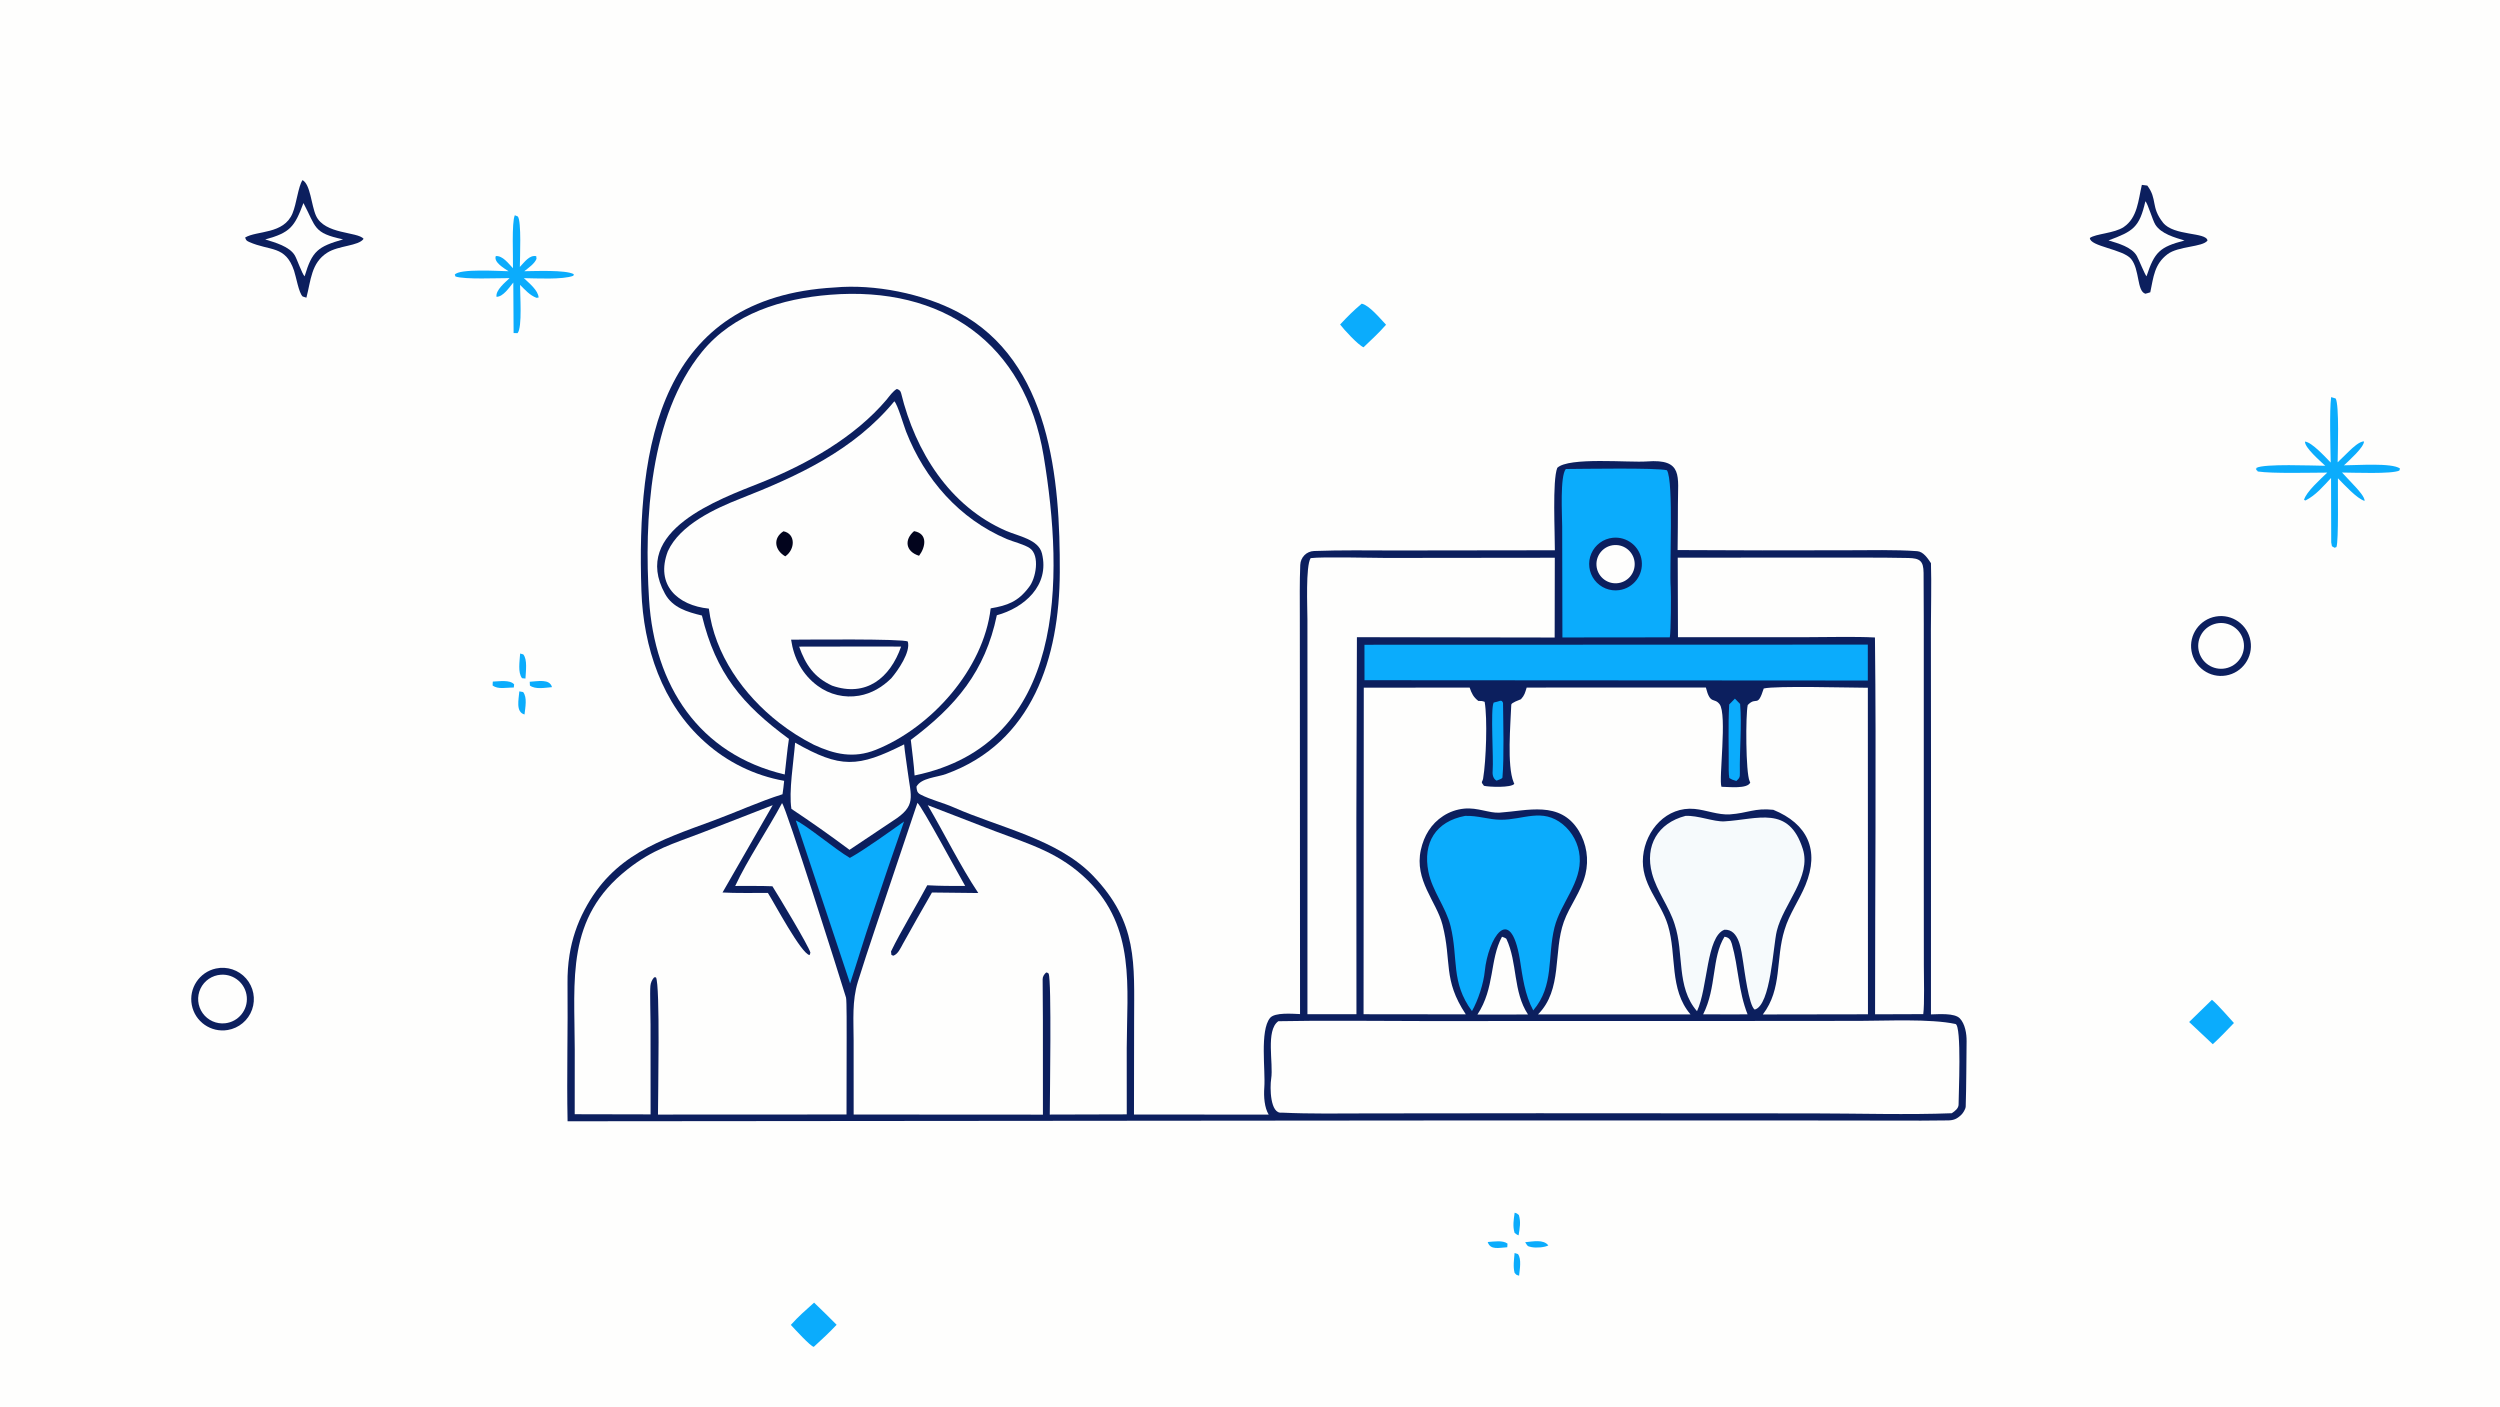 <svg version="1.1" xmlns="http://www.w3.org/2000/svg" style="display: block;" viewBox="0 0 2048 1152" width="1820" height="1024" preserveAspectRatio="none">
<path transform="translate(0,0)" fill="rgb(254,254,253)" d="M 0 0 L 2048 0 L 2048 1152 L 0 1152 L 0 0 z"/>
<path transform="translate(0,0)" fill="rgb(12,31,94)" d="M 683.746 235.435 C 716.276 232.51 755.973 240.369 784.889 255.687 C 860.672 296.087 868.483 392.514 868.183 468.663 C 867.907 538.489 845.943 608.199 775.044 633.893 C 767.105 636.77 754.638 637.074 750.769 644.274 C 751.084 647.096 751.032 649.142 754.134 650.75 C 762.224 654.943 772.886 657.548 781.208 661.227 C 818.697 677.798 866.594 687.264 895.379 717.215 C 932.31 755.642 929.094 788.836 929.062 836.735 L 928.958 912.789 L 1039.32 912.868 C 1035.88 907.289 1035.15 898.384 1035.72 890.63 C 1036.77 876.39 1031.94 844.203 1040.39 833.742 C 1044.27 828.935 1059.02 830.335 1064.99 830.526 L 1064.87 582.541 L 1064.82 505.249 C 1064.8 491.083 1064.59 476.805 1065.17 462.692 C 1065.43 456.386 1070.28 451.511 1076.47 451.276 C 1098.53 450.438 1121.06 450.819 1143.13 450.839 L 1273.74 450.663 C 1273.86 437.243 1271.59 393.494 1275.72 383.181 C 1284.99 374.103 1334.74 379.035 1349.09 377.919 C 1379.16 375.581 1374.46 390.296 1374.55 413.108 C 1374.61 424.908 1374.39 438.251 1374.3 450.498 C 1420.58 450.784 1466.85 450.839 1513.13 450.66 C 1531.37 450.651 1552.35 450.076 1570.57 451.41 C 1575.62 451.779 1579.2 457.291 1581.84 461.229 C 1582.37 478.391 1581.79 498.382 1581.79 515.736 L 1581.88 625.25 L 1581.84 830.787 C 1588.17 830.665 1601.1 829.514 1605.48 834.039 C 1609.79 838.497 1611.13 846.674 1611.04 852.894 C 1610.8 870.521 1610.86 888.585 1610.31 906.198 C 1610.24 908.343 1608.01 911.854 1606.44 913.295 C 1603.11 916.343 1600.51 917.525 1595.97 917.613 C 1581.24 917.899 1566.31 917.787 1551.59 917.771 L 1467.08 917.66 L 1216.05 917.644 L 464.961 918.319 C 464.177 880.797 465.317 842.929 464.911 805.377 C 464.826 797.481 465.325 789.8 466.562 782 C 468.595 769.104 472.761 756.636 478.888 745.107 C 502.423 700.385 540.076 688.372 584.19 672.147 C 602.707 665.336 622.277 656.363 641.033 650.489 C 641.602 647.403 642.001 642.743 642.378 639.503 C 618.24 635.203 595.787 624.232 577.561 607.833 C 542.383 576.604 527.015 529.961 525.449 483.972 C 521.363 364.029 540.644 243.426 683.746 235.435 z"/>
<path transform="translate(0,0)" fill="rgb(254,254,253)" d="M 1250.65 563.123 L 1397.45 563.067 C 1401.03 577.43 1404.17 570.96 1408.66 576.711 C 1415.08 584.91 1407.77 638.788 1410.24 644.365 C 1416.06 644.46 1431.64 646.301 1433.81 640.859 L 1433.32 639.857 C 1430.04 633.027 1429.95 585.181 1431.75 577.413 C 1439.05 569.816 1439.62 580.365 1444.85 563.881 C 1454.46 561.501 1515.87 563.257 1530.14 563.281 L 1530.23 830.696 L 1444.12 830.84 C 1460.25 809.687 1454.39 785.562 1461.93 761.457 C 1465.79 748.477 1473.89 737.375 1479.03 724.901 C 1490.89 696.118 1480.59 674.597 1452.69 663.234 C 1437.47 661.587 1431.69 665.964 1417.17 666.975 C 1407.42 667.574 1397.77 663.42 1388.23 662.509 C 1365.39 660.329 1348.12 679.706 1346.01 701.265 C 1343.78 724.076 1360.44 738.073 1366.43 758.004 C 1373.74 782.315 1367.24 810.065 1384.84 830.767 L 1259.94 830.786 C 1280.18 810.461 1272.27 779.633 1281.1 754.932 C 1285.79 741.809 1295.1 730.746 1298.78 716.05 C 1301.74 703.898 1299.77 691.067 1293.28 680.369 C 1277.98 655.442 1251.19 664.036 1228.38 665.564 C 1220.12 666.117 1210.38 661.177 1199.45 662.268 C 1193.32 662.866 1187.43 664.93 1182.27 668.286 C 1172.3 674.725 1166.49 684.596 1163.96 696.046 C 1158.45 721.018 1176.74 738.14 1181.7 757.442 C 1189.48 787.691 1181.8 802.112 1200.78 830.749 L 1117.03 830.652 L 1117.21 563.192 L 1203.94 563.152 C 1205.63 568.047 1207.01 570.89 1211.02 574.043 C 1213.41 574.1 1214.02 573.989 1216.23 574.797 C 1218.61 588.643 1217.43 623.035 1214.97 637.599 C 1214.43 640.78 1212.6 639.833 1215.66 643.586 C 1220.06 644.588 1237.85 645.292 1240.51 641.982 L 1239.94 640.61 C 1234.4 627.161 1237.47 592.74 1238.04 577.091 C 1238.1 575.536 1244.42 573.357 1245.97 572.656 C 1248.97 569.384 1249.33 567.353 1250.65 563.123 z"/>
<path transform="translate(0,0)" fill="rgb(254,254,253)" d="M 679.917 241.418 C 772.083 233.989 839.679 280.951 854.97 373.5 C 871.507 473.595 873.98 609.313 749.226 635.105 C 748.679 626.156 747.14 615.039 746.131 605.972 C 783.081 578.294 807.04 549.932 816.603 503.889 C 838.745 497.894 860.093 479.683 853.562 453.241 C 850.736 441.8 834.377 439.164 824.307 434.799 C 777.886 414.683 749.895 369.824 738.221 322.108 C 737.695 319.958 736.623 319.261 734.727 318.534 C 731.557 320.26 728.652 324.411 726.269 327.348 C 700.283 357.998 661.474 380.034 623.431 395.227 C 589.169 408.909 516.391 434.6 544.734 486.239 C 551.048 497.743 562.97 501.209 575.004 504.121 C 586.476 551.486 607.998 576.953 646.296 605.164 C 644.868 614.161 643.993 624.999 642.844 634.298 C 572.432 617.655 536.126 561.337 531.713 491.005 C 527.615 425.695 532.118 340.835 575.091 288.111 C 600.754 256.625 640.745 244.512 679.917 241.418 z"/>
<path transform="translate(0,0)" fill="rgb(254,254,253)" d="M 732.637 328.668 C 735.342 331.217 740.418 348.775 742.269 353.488 C 757.61 392.557 785.847 424.926 824.833 441.508 C 829.824 443.63 839.195 445.864 843.686 449.024 C 852.061 454.916 848.659 473.905 842.859 480.961 C 833.962 492.846 825.217 495.907 811.567 498.244 C 805.713 547.949 763.052 595.813 717.541 614.07 C 699.319 621.38 683.637 617.794 666.718 609.964 C 656.677 604.888 647.153 598.851 638.277 591.937 C 609.05 569.198 585.343 535.857 580.697 498.462 C 555.242 495.871 536.565 479.221 547.118 451.433 C 557.07 429.72 585.871 416.479 606.445 408.402 C 653.728 389.839 699.475 368.799 732.637 328.668 z"/>
<path transform="translate(0,0)" fill="rgb(12,31,94)" d="M 648.064 523.897 C 659.212 523.893 739.958 522.97 743.656 525.43 C 746.199 533.868 735.608 549.119 730.166 555.485 C 722.827 562.71 714.03 568.001 703.787 569.762 C 691.853 571.834 679.591 568.93 669.853 561.726 C 657.318 552.55 650.27 539.077 648.064 523.897 z"/>
<path transform="translate(0,0)" fill="rgb(254,254,253)" d="M 716.535 529.491 L 738.195 529.558 C 729.138 555.406 709.408 571.184 681.661 561.559 C 666.883 554.742 659.9 544.41 654.672 529.594 L 716.535 529.491 z"/>
<path transform="translate(0,0)" fill="rgb(2,4,29)" d="M 748.807 435.005 C 760.254 437.051 758.29 448.063 752.898 455.171 C 741.807 451.736 740.557 442.029 748.807 435.005 z"/>
<path transform="translate(0,0)" fill="rgb(2,4,29)" d="M 641.832 435.118 C 651.932 437.143 651.505 450.053 643.293 455.644 C 634.515 450.607 633.012 440.654 641.832 435.118 z"/>
<path transform="translate(0,0)" fill="rgb(254,254,253)" d="M 751.562 657.538 C 755.37 660.588 785.254 716.38 790.655 725.562 C 779.782 725.655 770.542 725.629 759.627 725.023 C 751.689 740.099 737.615 763.167 729.921 779.248 C 730.045 780.345 730.15 781.275 730.236 782.038 L 731.712 782.739 C 735.554 781.578 737.682 776.608 739.613 773.108 C 747.413 758.971 755.445 744.976 763.467 730.965 L 801.428 731.393 C 787.013 709.868 773.445 682.335 759.992 659.431 L 815.008 680.682 C 844.223 691.712 868.367 698.548 891.244 721.18 C 930.376 759.895 923.168 808.059 923.015 858.5 L 923.044 912.656 L 859.973 912.833 C 860.007 899.843 861.575 802.798 859.053 797.5 C 858.667 796.688 857.886 796.709 857.076 796.431 C 855.46 797.805 854.118 799.765 854.13 801.99 C 854.189 813.258 854.335 824.526 854.344 835.796 L 854.362 912.891 L 699.318 912.799 L 699.291 852.013 C 699.252 835.641 697.916 819.711 702.807 803.917 C 707.157 789.867 711.778 776.021 716.442 762.073 L 751.562 657.538 z"/>
<path transform="translate(0,0)" fill="rgb(254,254,253)" d="M 640.63 657.759 C 643.73 660.282 687.998 800.398 693.066 817.05 C 693.682 819.075 693.586 845.074 693.578 849.983 L 693.464 912.76 L 539.014 912.837 C 539.005 898.36 540.889 806.79 537.382 800.456 L 535.883 800.438 C 534.126 802.38 533.044 804.839 532.8 807.447 C 532.324 812.492 532.919 832.714 532.923 839.184 L 532.962 912.68 L 470.807 912.545 L 470.835 859.5 C 470.736 801.842 463.411 751.867 513.989 712.037 C 535.191 695.341 550.812 691.298 575.229 681.908 L 633.006 659.43 L 591.894 730.952 C 602.349 731.596 618.194 731.252 629.058 731.315 C 634.479 739.833 656.324 781.085 663.209 782.231 L 663.889 780.252 C 662.613 774.862 637.039 732.584 632.769 725.852 C 623.155 725.442 612.013 725.657 602.283 725.61 C 612.06 704.527 629.217 679.068 640.63 657.759 z"/>
<path transform="translate(0,0)" fill="rgb(254,254,253)" d="M 1047.21 836.375 C 1085.28 835.599 1125.77 836.231 1164.03 836.23 L 1389.6 836.211 L 1523.59 836.101 C 1544.69 836.089 1581.63 834.226 1601.92 838.649 C 1607.18 839.795 1604.42 897.644 1604.47 904.58 C 1604.48 907.744 1601.51 909.985 1598.9 911.732 C 1564.25 913.156 1520.48 911.886 1485.31 911.865 L 1260.53 911.735 L 1121.13 911.877 C 1097.49 911.903 1073.69 912.363 1050.08 911.242 C 1040.44 912.636 1040.21 890.637 1041.36 883.417 C 1043.34 870.935 1036.65 843.916 1047.21 836.375 z"/>
<path transform="translate(0,0)" fill="rgb(254,254,253)" d="M 1073.68 457.103 C 1083.57 455.857 1123.48 456.95 1135.5 456.953 L 1273.69 456.797 L 1273.58 522.133 L 1111.58 521.863 L 1111.13 670.969 L 1111.2 830.652 L 1071.05 830.615 L 1071.08 586.305 L 1071.04 507.307 C 1071.04 497.735 1069.49 463.623 1073.68 457.103 z"/>
<path transform="translate(0,0)" fill="rgb(254,254,253)" d="M 1374.4 456.706 L 1494.16 456.697 C 1517.22 456.703 1540.3 456.542 1563.36 456.998 C 1572.77 457.184 1575.72 459.404 1575.8 469.161 C 1576.03 497.104 1575.96 525.049 1575.96 552.992 L 1575.96 709.648 L 1576.02 790.532 C 1576.03 799.908 1576.64 822.381 1575.54 830.568 L 1536.06 830.708 C 1535.99 728.264 1537.12 624.365 1535.96 522.093 C 1519.38 521.213 1496.86 521.86 1480.01 521.858 L 1374.59 521.866 L 1374.4 456.706 z"/>
<path transform="translate(0,0)" fill="rgb(11,172,252)" d="M 1200.19 668.213 C 1210.61 667.834 1219.64 671.309 1229.37 671.383 C 1247.83 671.522 1263.34 661.375 1280.27 675.135 C 1288.2 681.663 1293.17 691.115 1294.04 701.351 C 1295.92 722.748 1278.43 739.537 1273.46 759.451 C 1267.41 783.713 1273.36 807.188 1256.03 827.523 C 1249.14 814.76 1247.28 799.955 1245.07 785.766 C 1237.16 738.695 1218.95 768.946 1216.34 795.37 C 1215.35 805.427 1210.9 819.18 1205.83 828.09 C 1188.31 804.271 1194.81 785.182 1188.32 758.51 C 1184.49 743 1173.29 729.698 1170.16 713.99 C 1165.42 690.166 1176.17 672.762 1200.19 668.213 z"/>
<path transform="translate(0,0)" fill="rgb(246,250,252)" d="M 1380.71 668.225 C 1390.95 667.646 1404.01 673.195 1412.65 672.698 C 1439.96 671.13 1465.37 659.172 1476.85 695.283 C 1484.09 718.057 1461.03 740.228 1455.56 762.419 C 1452.48 774.901 1450.67 823.421 1437.44 826.853 C 1432.65 823.564 1429.07 794.658 1427.97 787.777 C 1426.46 778.822 1424.98 760.857 1412.67 761.441 C 1397.77 766.995 1399.17 808.951 1390.19 828.168 C 1372.92 808.26 1379.81 780.965 1371.88 756.978 C 1367.4 742.591 1357.25 729.982 1353.36 715.423 C 1347.24 692.555 1358.09 674.109 1380.71 668.225 z"/>
<path transform="translate(0,0)" fill="rgb(11,172,252)" d="M 1282.72 384.114 C 1295.49 384.054 1357.8 382.964 1365.55 385.149 C 1371.28 394.219 1367.46 465.779 1368.66 481.124 C 1369.04 485.99 1368.82 517.72 1367.9 521.982 L 1279.93 522.077 L 1279.74 431.268 C 1279.71 421.937 1277.84 389.992 1282.72 384.114 z"/>
<path transform="translate(0,0)" fill="rgb(12,31,94)" d="M 1321.2 440.436 C 1332.91 439.217 1343.44 447.59 1344.88 459.269 C 1346.33 470.949 1338.17 481.639 1326.52 483.316 C 1318.78 484.431 1311.04 481.276 1306.28 475.066 C 1301.53 468.856 1300.5 460.562 1303.59 453.379 C 1306.69 446.196 1313.42 441.246 1321.2 440.436 z"/>
<path transform="translate(0,0)" fill="rgb(254,254,253)" d="M 1322.65 446.397 C 1331.26 445.946 1338.61 452.524 1339.12 461.125 C 1339.63 469.726 1333.1 477.124 1324.5 477.688 C 1315.82 478.258 1308.34 471.654 1307.83 462.973 C 1307.32 454.292 1313.97 446.853 1322.65 446.397 z"/>
<path transform="translate(0,0)" fill="rgb(11,172,252)" d="M 1117.76 528.065 L 1530.11 527.935 L 1530.12 557.353 L 1117.8 557.085 L 1117.76 528.065 z"/>
<path transform="translate(0,0)" fill="rgb(254,254,253)" d="M 651.353 608.244 C 688.522 629.354 702.695 628.783 740.656 609.633 C 741.348 616.866 742.588 624.253 743.518 631.444 C 746.319 653.093 751.015 659.91 731.343 672.352 L 695.915 696.016 C 680.365 684.389 664.494 673.198 648.321 662.456 C 646.042 648.442 650.157 623.714 651.353 608.244 z"/>
<path transform="translate(0,0)" fill="rgb(11,172,252)" d="M 651.92 671.927 C 661.057 676.116 684.06 695.519 696.206 702.63 C 708.395 695.897 728.941 681.03 740.591 672.805 C 731.637 698.37 722.899 724.008 714.375 749.719 C 708.106 767.999 702.471 787.044 696.402 805.481 L 651.92 671.927 z"/>
<path transform="translate(0,0)" fill="rgb(254,254,253)" d="M 1230.43 767.187 C 1231.07 767.328 1233.8 768.42 1234.04 768.937 C 1243.29 788.659 1239.32 812.01 1251.73 830.867 L 1232.71 830.886 L 1210.32 830.899 C 1224.68 809.072 1220.21 786.122 1230.43 767.187 z"/>
<path transform="translate(0,0)" fill="rgb(254,254,253)" d="M 1412.7 767.191 C 1416.25 767.643 1417.75 769.62 1418.7 772.944 C 1424.27 792.499 1424 811.56 1431.61 830.756 L 1415.73 830.781 L 1395.22 830.739 C 1406.34 808.721 1402.07 784.477 1412.7 767.191 z"/>
<path transform="translate(0,0)" fill="rgb(11,172,252)" d="M 1421.22 572.181 L 1425.5 576.548 C 1426.99 594.305 1424.97 614.85 1425.3 632.854 C 1425.37 636.69 1425.04 637.115 1422.45 639.615 C 1419.64 638.844 1419.12 638.688 1416.64 637.177 C 1416.39 635.26 1416.15 633.215 1416.16 630.949 C 1416.32 613.064 1415.58 594.781 1416.55 576.951 C 1418.41 575.057 1419.96 573.467 1421.22 572.181 z"/>
<path transform="translate(0,0)" fill="rgb(11,172,252)" d="M 1229.27 573.869 L 1230.38 574.114 L 1231.28 575.596 C 1231.42 591.214 1232.25 620.315 1230.81 636.776 C 1230.72 637.779 1227.42 638.77 1225.97 639.363 C 1222.79 637.506 1222.5 633.926 1222.8 630.603 C 1223.61 621.663 1220.88 580.788 1223.58 575.446 L 1229.27 573.869 z"/>
<path transform="translate(0,0)" fill="rgb(12,31,94)" d="M 247.826 147.501 C 254.416 151.11 254.988 168.141 258.886 176.696 C 265.891 192.072 292.951 189.647 297.866 195.583 C 293.734 201.588 277.449 200.948 268.011 207 C 254.847 215.441 254.765 229.508 251.006 243.79 L 247.956 242.827 C 244.815 240.055 242.517 226.453 240.874 221.631 C 233.755 200.727 221.312 205.839 204.053 198.15 C 201.63 197.07 201.486 196.495 200.83 194.51 C 210.668 188.696 232.421 192.013 239.624 174.756 C 242.975 166.728 244.245 152.83 247.826 147.501 z"/>
<path transform="translate(0,0)" fill="rgb(254,254,253)" d="M 248.584 166.299 C 259.097 186.113 256.46 190.86 281.083 196.032 C 260.445 202.056 255.768 205.388 249.53 226.323 C 247.491 224.385 243.431 212.516 241.567 209.286 C 237.243 201.795 224.975 198.473 217.261 196.125 C 237.659 190.554 241.296 185.854 248.584 166.299 z"/>
<path transform="translate(0,0)" fill="rgb(12,31,94)" d="M 1754.61 151.413 C 1755.85 151.571 1757.33 151.759 1759.05 151.978 C 1767.59 163.252 1761.68 169.327 1771.94 182.338 C 1780.7 193.445 1807.58 189.984 1808.37 197.018 C 1804.38 202.493 1784.51 201.44 1775.6 208.219 C 1764.87 216.386 1764.18 226.648 1761.51 239.389 C 1760.7 239.723 1758.46 240.292 1757.49 240.567 C 1750.37 238.409 1752.97 220.751 1745.76 212.042 C 1739.17 204.075 1711.99 201.827 1712.03 194.904 C 1716.73 191.395 1732.1 191.124 1739.76 185.939 C 1751.11 178.255 1751.61 164.07 1754.61 151.413 z"/>
<path transform="translate(0,0)" fill="rgb(254,254,253)" d="M 1757.51 164.8 C 1759.54 166.924 1763.43 180.405 1765.61 183.901 C 1770.42 191.611 1781.75 194.553 1789.57 196.973 C 1769.23 202.257 1764.98 206.424 1758.43 226.287 C 1757.05 224.936 1752.13 212.56 1750.51 209.655 C 1746.39 202.276 1735.05 199.278 1727.28 196.901 C 1747.5 189.365 1752.55 186.421 1757.51 164.8 z"/>
<path transform="translate(0,0)" fill="rgb(12,31,94)" d="M 176.909 793.21 C 186.006 791.248 195.452 794.367 201.591 801.36 C 207.731 808.354 209.6 818.124 206.476 826.89 C 203.352 835.656 195.725 842.042 186.546 843.576 C 172.807 845.873 159.746 836.783 157.128 823.101 C 154.51 809.419 163.292 796.148 176.909 793.21 z"/>
<path transform="translate(0,0)" fill="rgb(254,254,253)" d="M 180.987 798.298 C 191.805 797.591 201.208 805.648 202.169 816.446 C 203.131 827.244 195.298 836.835 184.525 838.05 C 177.328 838.862 170.255 835.711 166.045 829.817 C 161.835 823.923 161.149 816.21 164.251 809.665 C 167.354 803.12 173.759 798.769 180.987 798.298 z"/>
<path transform="translate(0,0)" fill="rgb(11,172,252)" d="M 1909.67 325.242 L 1913.35 326.345 C 1916.46 331.349 1915.05 370.332 1915.01 378.64 L 1924.62 369.269 C 1927.22 366.748 1932.9 361.434 1936.59 361.491 C 1936.64 366.363 1924.17 377.284 1920.2 381.101 C 1930.46 381.105 1959.63 378.854 1966.11 383.748 L 1965.52 385.406 C 1959.18 388.389 1928.05 387.061 1918.6 387.005 L 1929.87 399.046 C 1932.04 401.406 1937.23 407.134 1937.1 410.241 C 1930.88 408.525 1920.19 396.754 1915.23 391.692 C 1915.04 400.239 1915.92 443.405 1914 448.057 L 1912.46 448.613 L 1910.32 447.362 L 1909.73 444.25 L 1909.6 391.464 C 1903.05 398.422 1897.21 405.547 1888.66 409.886 L 1887.47 409.45 C 1889.02 402.993 1901.21 392.204 1906.49 387.063 C 1892.28 387.105 1861.97 387.953 1849.57 386.155 L 1847.95 383.598 L 1848.57 385.854 L 1848.38 383.253 C 1854.41 379.609 1894.67 381.383 1904.85 381.471 C 1900.84 377.654 1887.95 366.665 1888.23 361.646 C 1893.93 362.191 1904.87 374.319 1909.31 378.83 C 1909.16 366.948 1908.18 336.173 1909.67 325.242 z"/>
<path transform="translate(0,0)" fill="rgb(12,31,94)" d="M 1815.31 504.91 C 1828.65 502.626 1841.33 511.596 1843.61 524.944 C 1845.89 538.292 1836.91 550.961 1823.57 553.238 C 1810.22 555.515 1797.56 546.546 1795.28 533.202 C 1793 519.859 1801.96 507.193 1815.31 504.91 z"/>
<path transform="translate(0,0)" fill="rgb(254,254,253)" d="M 1813.84 511.125 C 1823.75 507.972 1834.34 513.496 1837.42 523.431 C 1840.51 533.367 1834.91 543.913 1824.96 546.93 C 1815.09 549.918 1804.67 544.387 1801.62 534.548 C 1798.56 524.708 1804.02 514.247 1813.84 511.125 z"/>
<path transform="translate(0,0)" fill="rgb(11,172,252)" d="M 421.761 176.279 L 424.2 177.296 C 427.288 181.152 425.924 211.225 425.858 218.615 C 429.594 214.797 433.735 208.591 439.305 209.83 L 439.503 212.015 C 437.814 216.074 433.053 219.255 429.51 222.117 C 438.034 222.089 463.296 220.858 470.061 224.541 L 469.682 225.853 C 461.057 229.188 439.256 227.944 429.155 227.803 C 433.472 231.907 440.882 237.749 441.231 243.688 L 439.486 243.914 C 433.97 241.831 430.238 237.466 426.03 233.306 C 425.963 240.812 428.001 268.366 423.976 272.842 L 420.742 272.775 L 420.49 231.409 C 417.08 235.532 412.267 243.026 406.746 243.102 C 405.879 237.627 413.757 231.364 417.461 227.774 C 408.184 227.739 380.383 229.018 373.13 226.433 L 372.57 224.937 C 376.336 219.855 408.643 222.05 416.63 222.136 C 413.138 219.863 404.199 214.711 406.166 209.729 C 411.806 209.274 416.523 215.798 420.21 219.679 C 420.485 210.968 419.016 181.897 421.761 176.279 z"/>
<path transform="translate(0,0)" fill="rgb(11,172,252)" d="M 1115.51 248.71 C 1121.65 249.962 1130.6 260.852 1135.45 265.962 C 1129.82 272.432 1123.24 278.491 1117.01 284.431 C 1112.69 282.689 1100.86 269.886 1097.82 265.77 C 1104.23 258.96 1108.38 254.698 1115.51 248.71 z"/>
<path transform="translate(0,0)" fill="rgb(11,172,252)" d="M 666.899 1066.85 C 673.132 1072.82 679.286 1078.86 685.359 1084.99 C 679.18 1091.58 673.318 1096.95 666.65 1103.07 C 663.896 1102.7 650.737 1088.16 647.844 1085.1 C 653.999 1078.24 660.032 1072.99 666.899 1066.85 z"/>
<path transform="translate(0,0)" fill="rgb(11,172,252)" d="M 1812.02 818.827 C 1816.68 822.664 1825.87 833.226 1830.04 837.841 C 1824.2 843.974 1818.92 849.478 1812.71 855.222 L 1793.34 837.016 L 1812.02 818.827 z"/>
<path transform="translate(0,0)" fill="rgb(11,172,252)" d="M 426.095 535.25 L 428.626 535.918 C 432.209 540.062 430.725 549.856 430.453 555.734 L 427.66 555.449 C 424.061 550.86 425.712 541.518 426.095 535.25 z"/>
<path transform="translate(0,0)" fill="rgb(11,172,252)" d="M 425.44 566.236 L 428.548 566.783 C 432.057 571.283 430.305 579.303 429.683 585.166 C 422.246 583.113 424.96 572.767 425.44 566.236 z"/>
<path transform="translate(0,0)" fill="rgb(11,172,252)" d="M 433.946 558.36 C 440.464 558.022 450.304 555.688 452.186 562.767 C 446.372 563.253 438.548 564.818 434.113 561.457 L 433.946 558.36 z"/>
<path transform="translate(0,0)" fill="rgb(11,172,252)" d="M 403.713 558.218 C 408.95 558.038 417.755 556.538 421.181 560.508 L 420.893 563.099 C 414.799 562.995 407.963 564.85 403.527 561.365 L 403.713 558.218 z"/>
<path transform="translate(0,0)" fill="rgb(11,172,252)" d="M 1240.8 993.211 C 1242.8 993.761 1242.75 993.865 1244.27 995.136 C 1245.98 1000.9 1244.99 1005.82 1244.04 1011.73 C 1242.65 1011.3 1241.9 1010.6 1240.75 1009.73 C 1239.06 1004.15 1240.01 998.966 1240.8 993.211 z"/>
<path transform="translate(0,0)" fill="rgb(11,172,252)" d="M 1240.75 1026.23 L 1243.54 1027.12 C 1246.55 1031.12 1244.98 1039.73 1244.43 1044.79 C 1241.73 1043.85 1242.61 1044.52 1240.74 1042.42 C 1239.41 1037.37 1240.3 1031.51 1240.75 1026.23 z"/>
<path transform="translate(0,0)" fill="rgb(11,172,252)" d="M 1249.43 1017.36 C 1255.76 1016.82 1264.4 1014.77 1268.4 1020.01 C 1265.11 1021.71 1258.46 1022.11 1254.8 1021.42 C 1250.83 1020.66 1251.45 1020.43 1249.43 1017.36 z"/>
<path transform="translate(0,0)" fill="rgb(11,172,252)" d="M 1218.73 1017.21 C 1223.93 1016.84 1231 1015.59 1234.95 1018.51 L 1234.75 1021.49 C 1228.08 1021.84 1220.9 1024.1 1218.73 1017.21 z"/>
</svg>